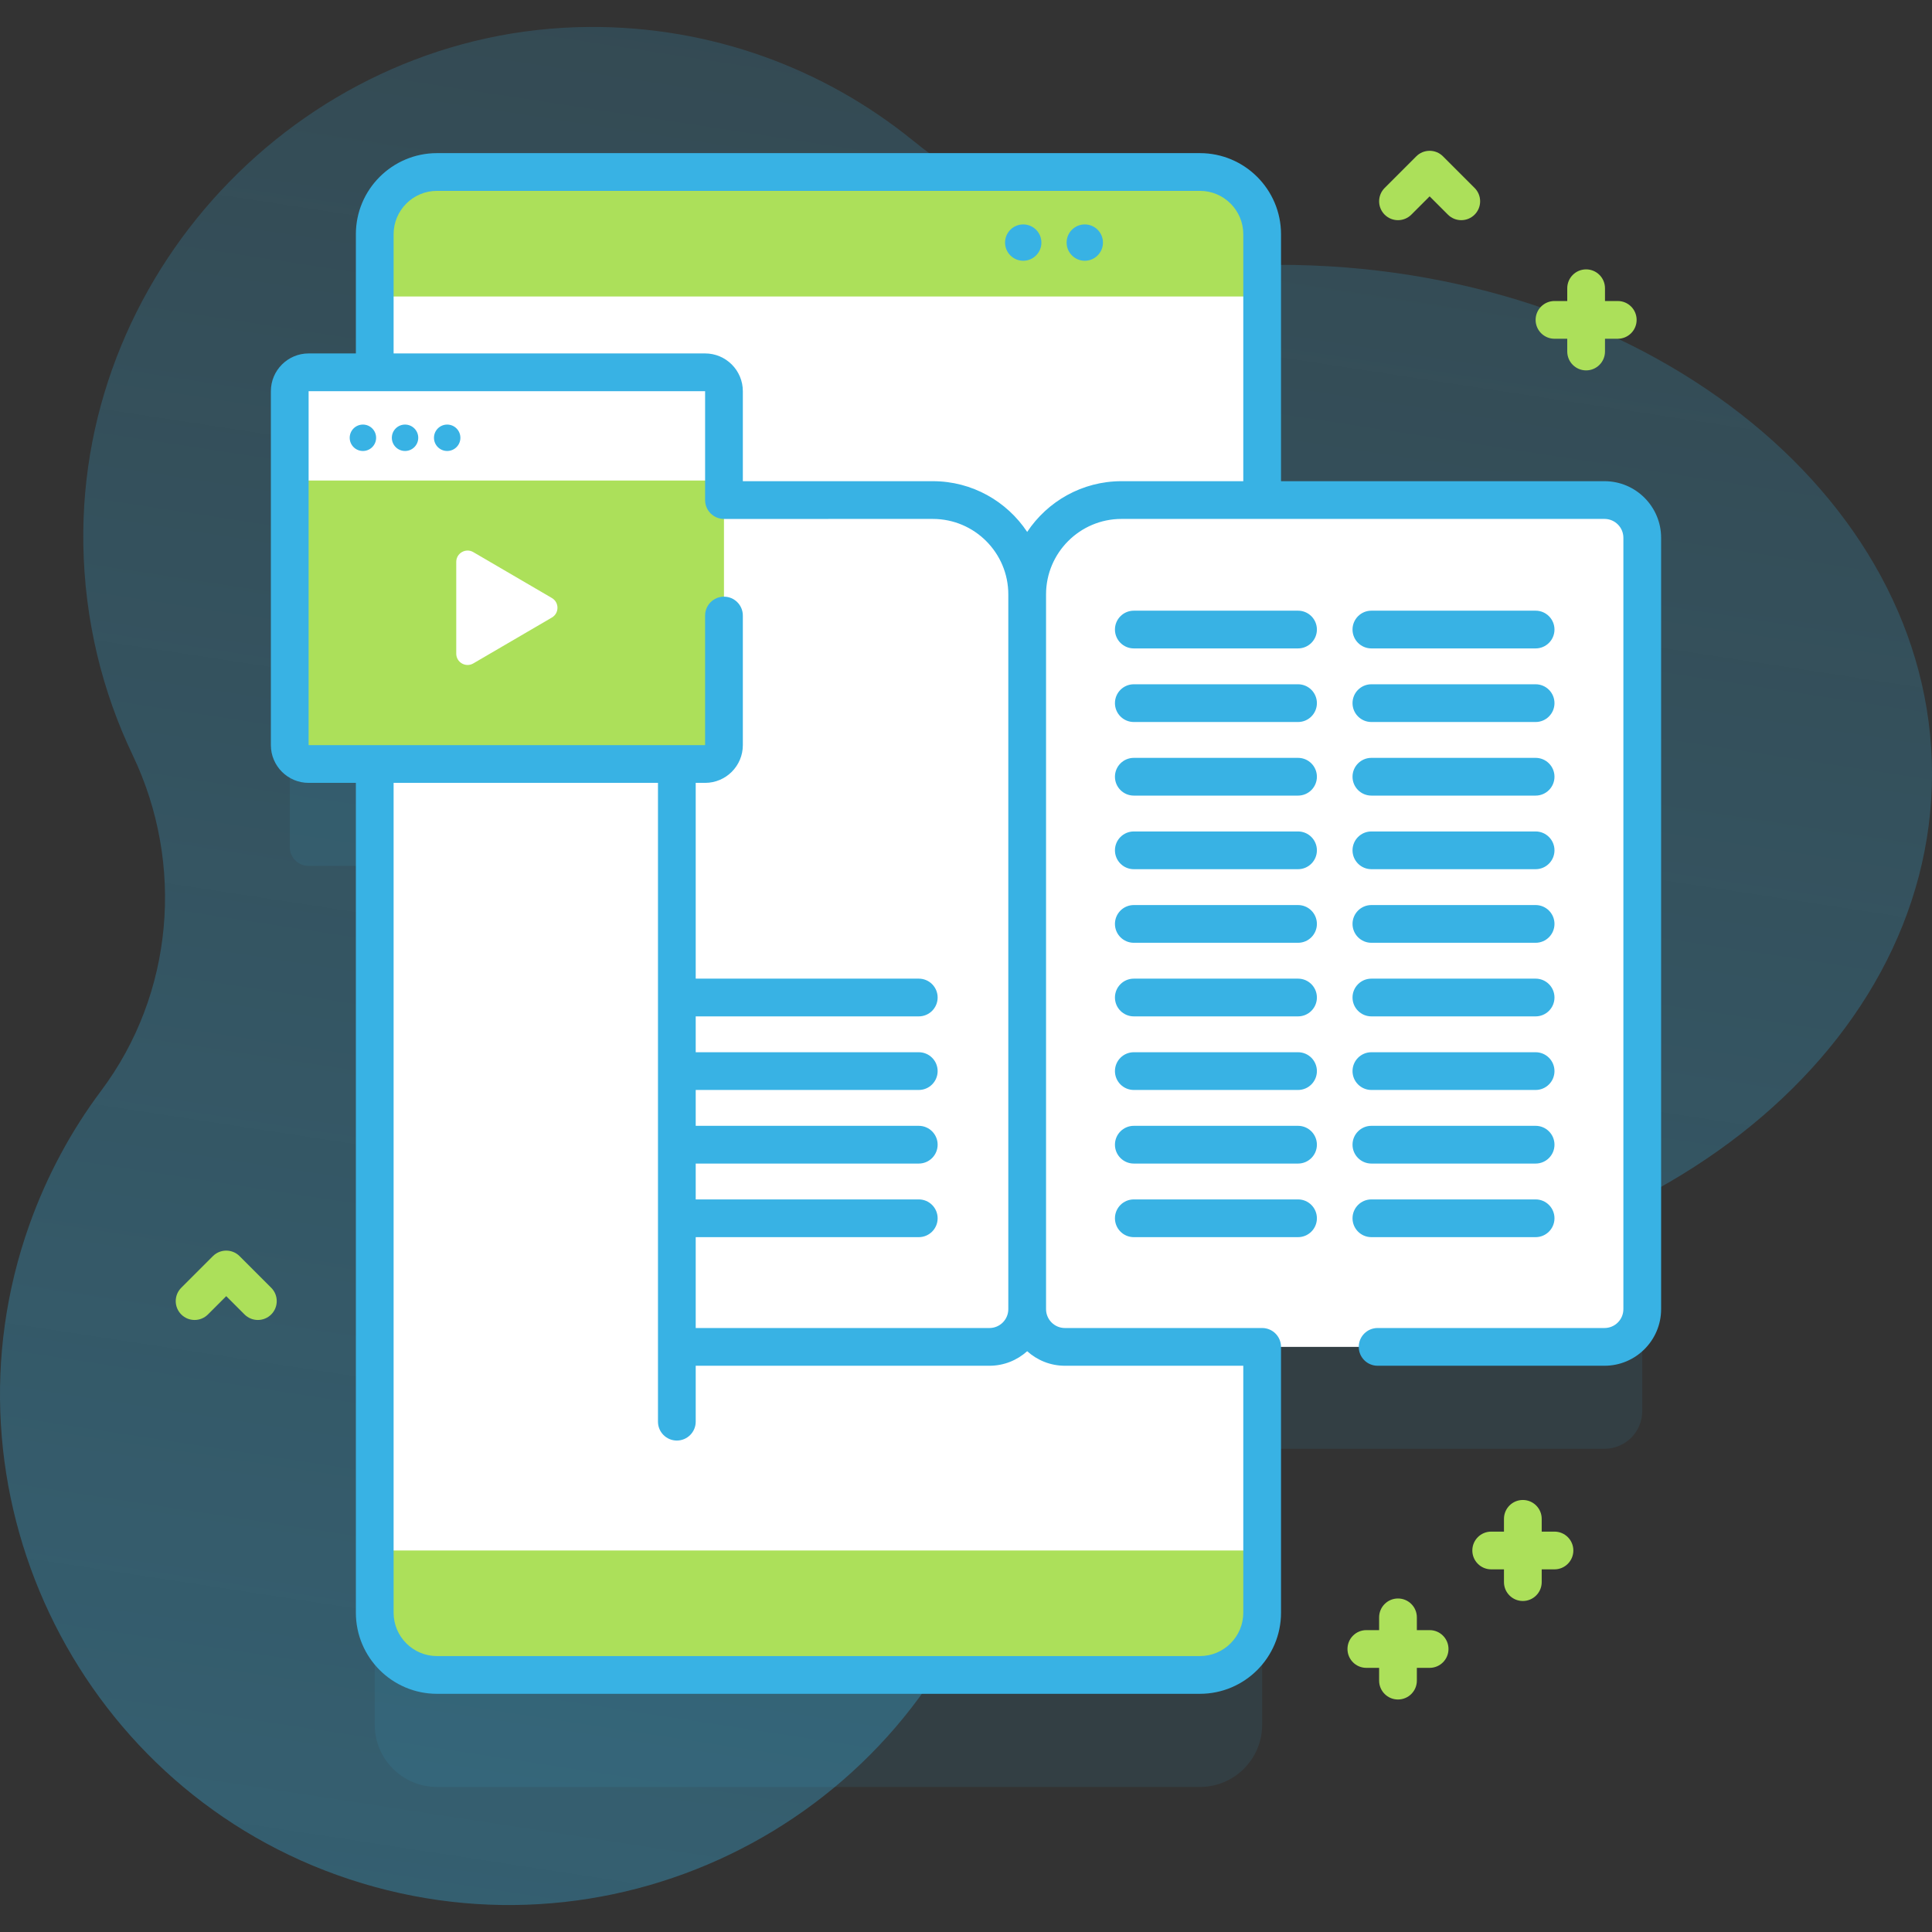 <?xml version="1.0"?>
<svg xmlns="http://www.w3.org/2000/svg" xmlns:xlink="http://www.w3.org/1999/xlink" xmlns:svgjs="http://svgjs.com/svgjs" version="1.1" width="512" height="512" x="0" y="0" viewBox="0 0 512 512" style="enable-background:new 0 0 512 512" xml:space="preserve" class=""><rect x="0" y="0" width="512" height="512" fill="#333333" stroke="none"/><g><linearGradient xmlns="http://www.w3.org/2000/svg" id="SVGID_1_" gradientTransform="matrix(1 0 0 -1 -561.6 -5522.99)" gradientUnits="userSpaceOnUse" x1="863.508" x2="755.497" y1="-5468.016" y2="-6173.088"><stop stop-opacity="0.16" stop-color="#38b2e4" offset="0"/><stop stop-opacity="0.39" stop-color="#38b2e4" offset="1"/></linearGradient><g xmlns="http://www.w3.org/2000/svg"><g><path d="m338.919 70.183c-1.369 0-2.734.012-4.096.037-33.932.616-66.631-11.72-93.007-33.075-23.389-18.936-53.236-30.21-85.724-29.998-74.135.484-135.234 63.074-134.007 137.2.33 19.96 4.996 38.864 13.096 55.813 13.801 28.879 10.825 63.235-8.352 88.861-7.92 10.584-14.402 22.515-19.061 35.605-24.826 69.757 11.848 147.296 81.551 172.272 70.982 25.434 148.823-12.162 173.19-83.256 1.805-5.266 3.265-10.567 4.393-15.878 7.162-33.729 36.586-57.876 71.067-57.732.317.001.634.002.951.002 95.59 0 173.08-60.408 173.08-134.925s-77.492-134.926-173.081-134.926z" fill="url(#SVGID_1_)" data-original="url(#SVGID_1_)" style=""/><g><g fill="#6583fe"><path d="m428.723 79.773h-3.385v-3.385c0-2.761-2.238-5-5-5s-5 2.239-5 5v3.385h-3.385c-2.762 0-5 2.239-5 5s2.238 5 5 5h3.385v3.384c0 2.761 2.238 5 5 5s5-2.239 5-5v-3.384h3.385c2.762 0 5-2.239 5-5s-2.239-5-5-5z" fill="#ace05a" data-original="#6583fe" style="" class=""/><path d="m378.866 432h-3.384v-3.385c0-2.761-2.238-5-5-5s-5 2.239-5 5v3.385h-3.385c-2.762 0-5 2.239-5 5s2.238 5 5 5h3.385v3.385c0 2.761 2.238 5 5 5s5-2.239 5-5v-3.385h3.384c2.762 0 5-2.239 5-5s-2.238-5-5-5z" fill="#ace05a" data-original="#6583fe" style="" class=""/><path d="m411.953 405.894h-3.385v-3.385c0-2.761-2.238-5-5-5s-5 2.239-5 5v3.385h-3.385c-2.762 0-5 2.239-5 5s2.238 5 5 5h3.385v3.384c0 2.761 2.238 5 5 5s5-2.239 5-5v-3.384h3.385c2.762 0 5-2.239 5-5s-2.238-5-5-5z" fill="#ace05a" data-original="#6583fe" style="" class=""/><path d="m68.339 349.808c-1.28 0-2.559-.488-3.536-1.464l-4.849-4.849-4.849 4.849c-1.953 1.953-5.118 1.952-7.071 0-1.953-1.953-1.953-5.119 0-7.071l8.385-8.384c1.954-1.952 5.119-1.951 7.071 0l8.384 8.384c1.953 1.953 1.953 5.119 0 7.071-.976.975-2.255 1.464-3.535 1.464z" fill="#ace05a" data-original="#6583fe" style="" class=""/><path d="m387.251 58.348c-1.279 0-2.56-.488-3.535-1.464l-4.85-4.849-4.848 4.849c-1.953 1.953-5.118 1.954-7.071 0-1.953-1.953-1.953-5.118-.001-7.071l8.384-8.385c.938-.938 2.21-1.465 3.536-1.465s2.598.527 3.535 1.464l8.385 8.385c1.953 1.953 1.953 5.119 0 7.071-.975.977-2.256 1.465-3.535 1.465z" fill="#ace05a" data-original="#6583fe" style="" class=""/></g><g><path d="m425.212 159.521h-90.73v-67.763c0-9.108-7.384-16.492-16.492-16.492h-202.19c-9.108 0-16.492 7.384-16.492 16.492v33.906h-17.522c-2.761 0-5 2.239-5 5v93.805c0 2.761 2.239 5 5 5h17.523v227.602c0 9.108 7.384 16.492 16.492 16.492h202.19c9.108 0 16.492-7.384 16.492-16.492v-73.131h90.73c5.523 0 10-4.477 10-10v-204.419c-.001-5.522-4.478-10-10.001-10z" fill="#38b2e4" opacity=".1" data-original="#2626bc" style="" class=""/><g><g><path d="m99.309 427.386v-365.313c0-9.108 7.384-16.492 16.492-16.492h202.19c9.108 0 16.492 7.384 16.492 16.492v365.312c0 9.108-7.384 16.492-16.492 16.492h-202.19c-9.108 0-16.492-7.383-16.492-16.491z" fill="#ace05a" data-original="#6583fe" style="" class=""/><g><path d="m99.31 78.574h235.17v332.32h-235.17z" fill="#ffffff" data-original="#ffffff" style="" class=""/></g></g><g fill="#2626bc"><circle cx="271.165" cy="64.288" r="4.815" fill="#38b2e4" data-original="#2626bc" style="" class=""/><circle cx="287.481" cy="64.288" r="4.815" fill="#38b2e4" data-original="#2626bc" style="" class=""/></g></g><g><g><path d="m272.21 157.523v189.42c0 5.52-4.48 10-10 10h-82.84v-224.42h67.84c13.81 0 25 11.19 25 25z" fill="#ffffff" data-original="#ffffff" style="" class=""/><g><g><path d="m179.37 259.35h64.114c2.762 0 5 2.239 5 5s-2.238 5-5 5h-64.114z" fill="#38b2e4" data-original="#2626bc" style="" class=""/></g><g><path d="m179.37 278.853h64.114c2.762 0 5 2.239 5 5s-2.238 5-5 5h-64.114z" fill="#38b2e4" data-original="#2626bc" style="" class=""/></g><g><path d="m179.37 298.356h64.114c2.762 0 5 2.239 5 5s-2.238 5-5 5h-64.114z" fill="#38b2e4" data-original="#2626bc" style="" class=""/></g><g><path d="m179.37 317.858h64.114c2.762 0 5 2.239 5 5s-2.238 5-5 5h-64.114z" fill="#38b2e4" data-original="#2626bc" style="" class=""/></g></g><path d="m282.213 356.94h142.999c5.523 0 10-4.477 10-10v-204.419c0-5.523-4.477-10-10-10h-127.999c-13.807 0-25 11.193-25 25v189.419c0 5.522 4.478 10 10 10z" fill="#ffffff" data-original="#ffffff" style="" class=""/></g><g><g><g><g><path d="m343.992 171.837h-43.52c-2.762 0-5-2.239-5-5s2.238-5 5-5h43.52c2.762 0 5 2.239 5 5s-2.238 5-5 5z" fill="#38b2e4" data-original="#2626bc" style="" class=""/></g><g><path d="m343.992 191.34h-43.52c-2.762 0-5-2.239-5-5s2.238-5 5-5h43.52c2.762 0 5 2.239 5 5s-2.238 5-5 5z" fill="#38b2e4" data-original="#2626bc" style="" class=""/></g><g><path d="m343.992 210.842h-43.52c-2.762 0-5-2.239-5-5s2.238-5 5-5h43.52c2.762 0 5 2.239 5 5s-2.238 5-5 5z" fill="#38b2e4" data-original="#2626bc" style="" class=""/></g><g><path d="m343.992 230.345h-43.52c-2.762 0-5-2.239-5-5s2.238-5 5-5h43.52c2.762 0 5 2.239 5 5s-2.238 5-5 5z" fill="#38b2e4" data-original="#2626bc" style="" class=""/></g><g><path d="m343.992 249.848h-43.52c-2.762 0-5-2.239-5-5s2.238-5 5-5h43.52c2.762 0 5 2.239 5 5s-2.238 5-5 5z" fill="#38b2e4" data-original="#2626bc" style="" class=""/></g></g><g><g><path d="m406.953 171.837h-43.52c-2.762 0-5-2.239-5-5s2.238-5 5-5h43.52c2.762 0 5 2.239 5 5s-2.238 5-5 5z" fill="#38b2e4" data-original="#2626bc" style="" class=""/></g><g><path d="m406.953 191.34h-43.52c-2.762 0-5-2.239-5-5s2.238-5 5-5h43.52c2.762 0 5 2.239 5 5s-2.238 5-5 5z" fill="#38b2e4" data-original="#2626bc" style="" class=""/></g><g><path d="m406.953 210.842h-43.52c-2.762 0-5-2.239-5-5s2.238-5 5-5h43.52c2.762 0 5 2.239 5 5s-2.238 5-5 5z" fill="#38b2e4" data-original="#2626bc" style="" class=""/></g><g><path d="m406.953 230.345h-43.52c-2.762 0-5-2.239-5-5s2.238-5 5-5h43.52c2.762 0 5 2.239 5 5s-2.238 5-5 5z" fill="#38b2e4" data-original="#2626bc" style="" class=""/></g><g><path d="m406.953 249.848h-43.52c-2.762 0-5-2.239-5-5s2.238-5 5-5h43.52c2.762 0 5 2.239 5 5s-2.238 5-5 5z" fill="#38b2e4" data-original="#2626bc" style="" class=""/></g></g></g><g><g><g><path d="m343.992 269.35h-43.52c-2.762 0-5-2.239-5-5s2.238-5 5-5h43.52c2.762 0 5 2.239 5 5s-2.238 5-5 5z" fill="#38b2e4" data-original="#2626bc" style="" class=""/></g><g><path d="m343.992 288.853h-43.52c-2.762 0-5-2.239-5-5s2.238-5 5-5h43.52c2.762 0 5 2.239 5 5s-2.238 5-5 5z" fill="#38b2e4" data-original="#2626bc" style="" class=""/></g><g><path d="m343.992 308.356h-43.52c-2.762 0-5-2.239-5-5s2.238-5 5-5h43.52c2.762 0 5 2.239 5 5s-2.238 5-5 5z" fill="#38b2e4" data-original="#2626bc" style="" class=""/></g><g><path d="m343.992 327.858h-43.52c-2.762 0-5-2.239-5-5s2.238-5 5-5h43.52c2.762 0 5 2.239 5 5s-2.238 5-5 5z" fill="#38b2e4" data-original="#2626bc" style="" class=""/></g></g><g><g><path d="m406.953 269.35h-43.52c-2.762 0-5-2.239-5-5s2.238-5 5-5h43.52c2.762 0 5 2.239 5 5s-2.238 5-5 5z" fill="#38b2e4" data-original="#2626bc" style="" class=""/></g><g><path d="m406.953 288.853h-43.52c-2.762 0-5-2.239-5-5s2.238-5 5-5h43.52c2.762 0 5 2.239 5 5s-2.238 5-5 5z" fill="#38b2e4" data-original="#2626bc" style="" class=""/></g><g><path d="m406.953 308.356h-43.52c-2.762 0-5-2.239-5-5s2.238-5 5-5h43.52c2.762 0 5 2.239 5 5s-2.238 5-5 5z" fill="#38b2e4" data-original="#2626bc" style="" class=""/></g><g><path d="m406.953 327.858h-43.52c-2.762 0-5-2.239-5-5s2.238-5 5-5h43.52c2.762 0 5 2.239 5 5s-2.238 5-5 5z" fill="#38b2e4" data-original="#2626bc" style="" class=""/></g></g></g></g></g><g><g><path d="m186.86 202.469h-105.074c-2.761 0-5-2.239-5-5v-93.805c0-2.761 2.239-5 5-5h105.074c2.761 0 5 2.239 5 5v93.805c0 2.762-2.239 5-5 5z" fill="#ace05a" data-original="#6583fe" style="" class=""/><path d="m191.86 127.349v-23.685c0-2.761-2.239-5-5-5h-105.074c-2.761 0-5 2.239-5 5v23.685z" fill="#ffffff" data-original="#ffffff" style="" class=""/><path d="m425.212 127.521h-85.729v-65.448c0-11.851-9.641-21.492-21.491-21.492h-202.19c-11.851 0-21.492 9.641-21.492 21.492v31.591h-12.524c-5.514 0-10 4.486-10 10v93.805c0 5.514 4.486 10 10 10h12.524v219.917c0 11.851 9.641 21.492 21.492 21.492h202.19c11.851 0 21.491-9.641 21.491-21.492v-70.446c0-2.761-2.238-5-5-5h-52.269c-2.757 0-5-2.243-5-5v-189.419c0-11.028 8.972-20 20-20h127.998c2.757 0 5 2.243 5 5v204.418c0 2.757-2.243 5-5 5h-60.129c-2.762 0-5 2.239-5 5s2.238 5 5 5h60.129c8.271 0 15-6.729 15-15v-204.418c0-8.271-6.729-15-15-15zm-343.426-23.856h105.074v28.859c0 1.326.527 2.598 1.464 3.536.938.938 2.209 1.464 3.536 1.464l55.353-.002c11.028 0 20 8.972 20 20v189.418c0 2.757-2.243 5-5 5h-77.843v-64.94-79.531h2.49c5.514 0 10-4.486 10-10v-34.345c0-2.761-2.239-5-5-5s-5 2.239-5 5v34.345h-105.074zm200.428 258.274h47.269v65.446c0 6.336-5.155 11.492-11.491 11.492h-202.19c-6.336 0-11.492-5.155-11.492-11.492v-219.916h70.061v79.531 69.939 19.821c0 2.761 2.239 5 5 5s5-2.239 5-5v-14.821h77.843c3.844 0 7.343-1.466 10-3.852 2.656 2.387 6.156 3.852 10 3.852zm-10.001-220.975c-5.379-8.094-14.575-13.443-25.001-13.443l-50.353.002v-23.859c0-5.514-4.486-10-10-10h-82.55v-31.591c0-6.336 5.155-11.492 11.492-11.492h202.19c6.336 0 11.491 5.155 11.491 11.492v65.448h-32.269c-10.425 0-19.621 5.349-25 13.443z" fill="#38b2e4" data-original="#2626bc" style="" class=""/></g><path d="m120.91 148.908v24.317c0 2.316 2.513 3.758 4.513 2.591l20.825-12.159c1.983-1.158 1.983-4.024 0-5.182l-20.825-12.159c-2-1.166-4.513.276-4.513 2.592z" fill="#ffffff" data-original="#ffffff" style="" class=""/><g fill="#2626bc"><circle cx="96.175" cy="116.016" r="3.5" fill="#38b2e4" data-original="#2626bc" style="" class=""/><circle cx="107.341" cy="116.016" r="3.5" fill="#38b2e4" data-original="#2626bc" style="" class=""/><circle cx="118.508" cy="116.016" r="3.5" fill="#38b2e4" data-original="#2626bc" style="" class=""/></g></g></g></g></g></g></g></svg>
